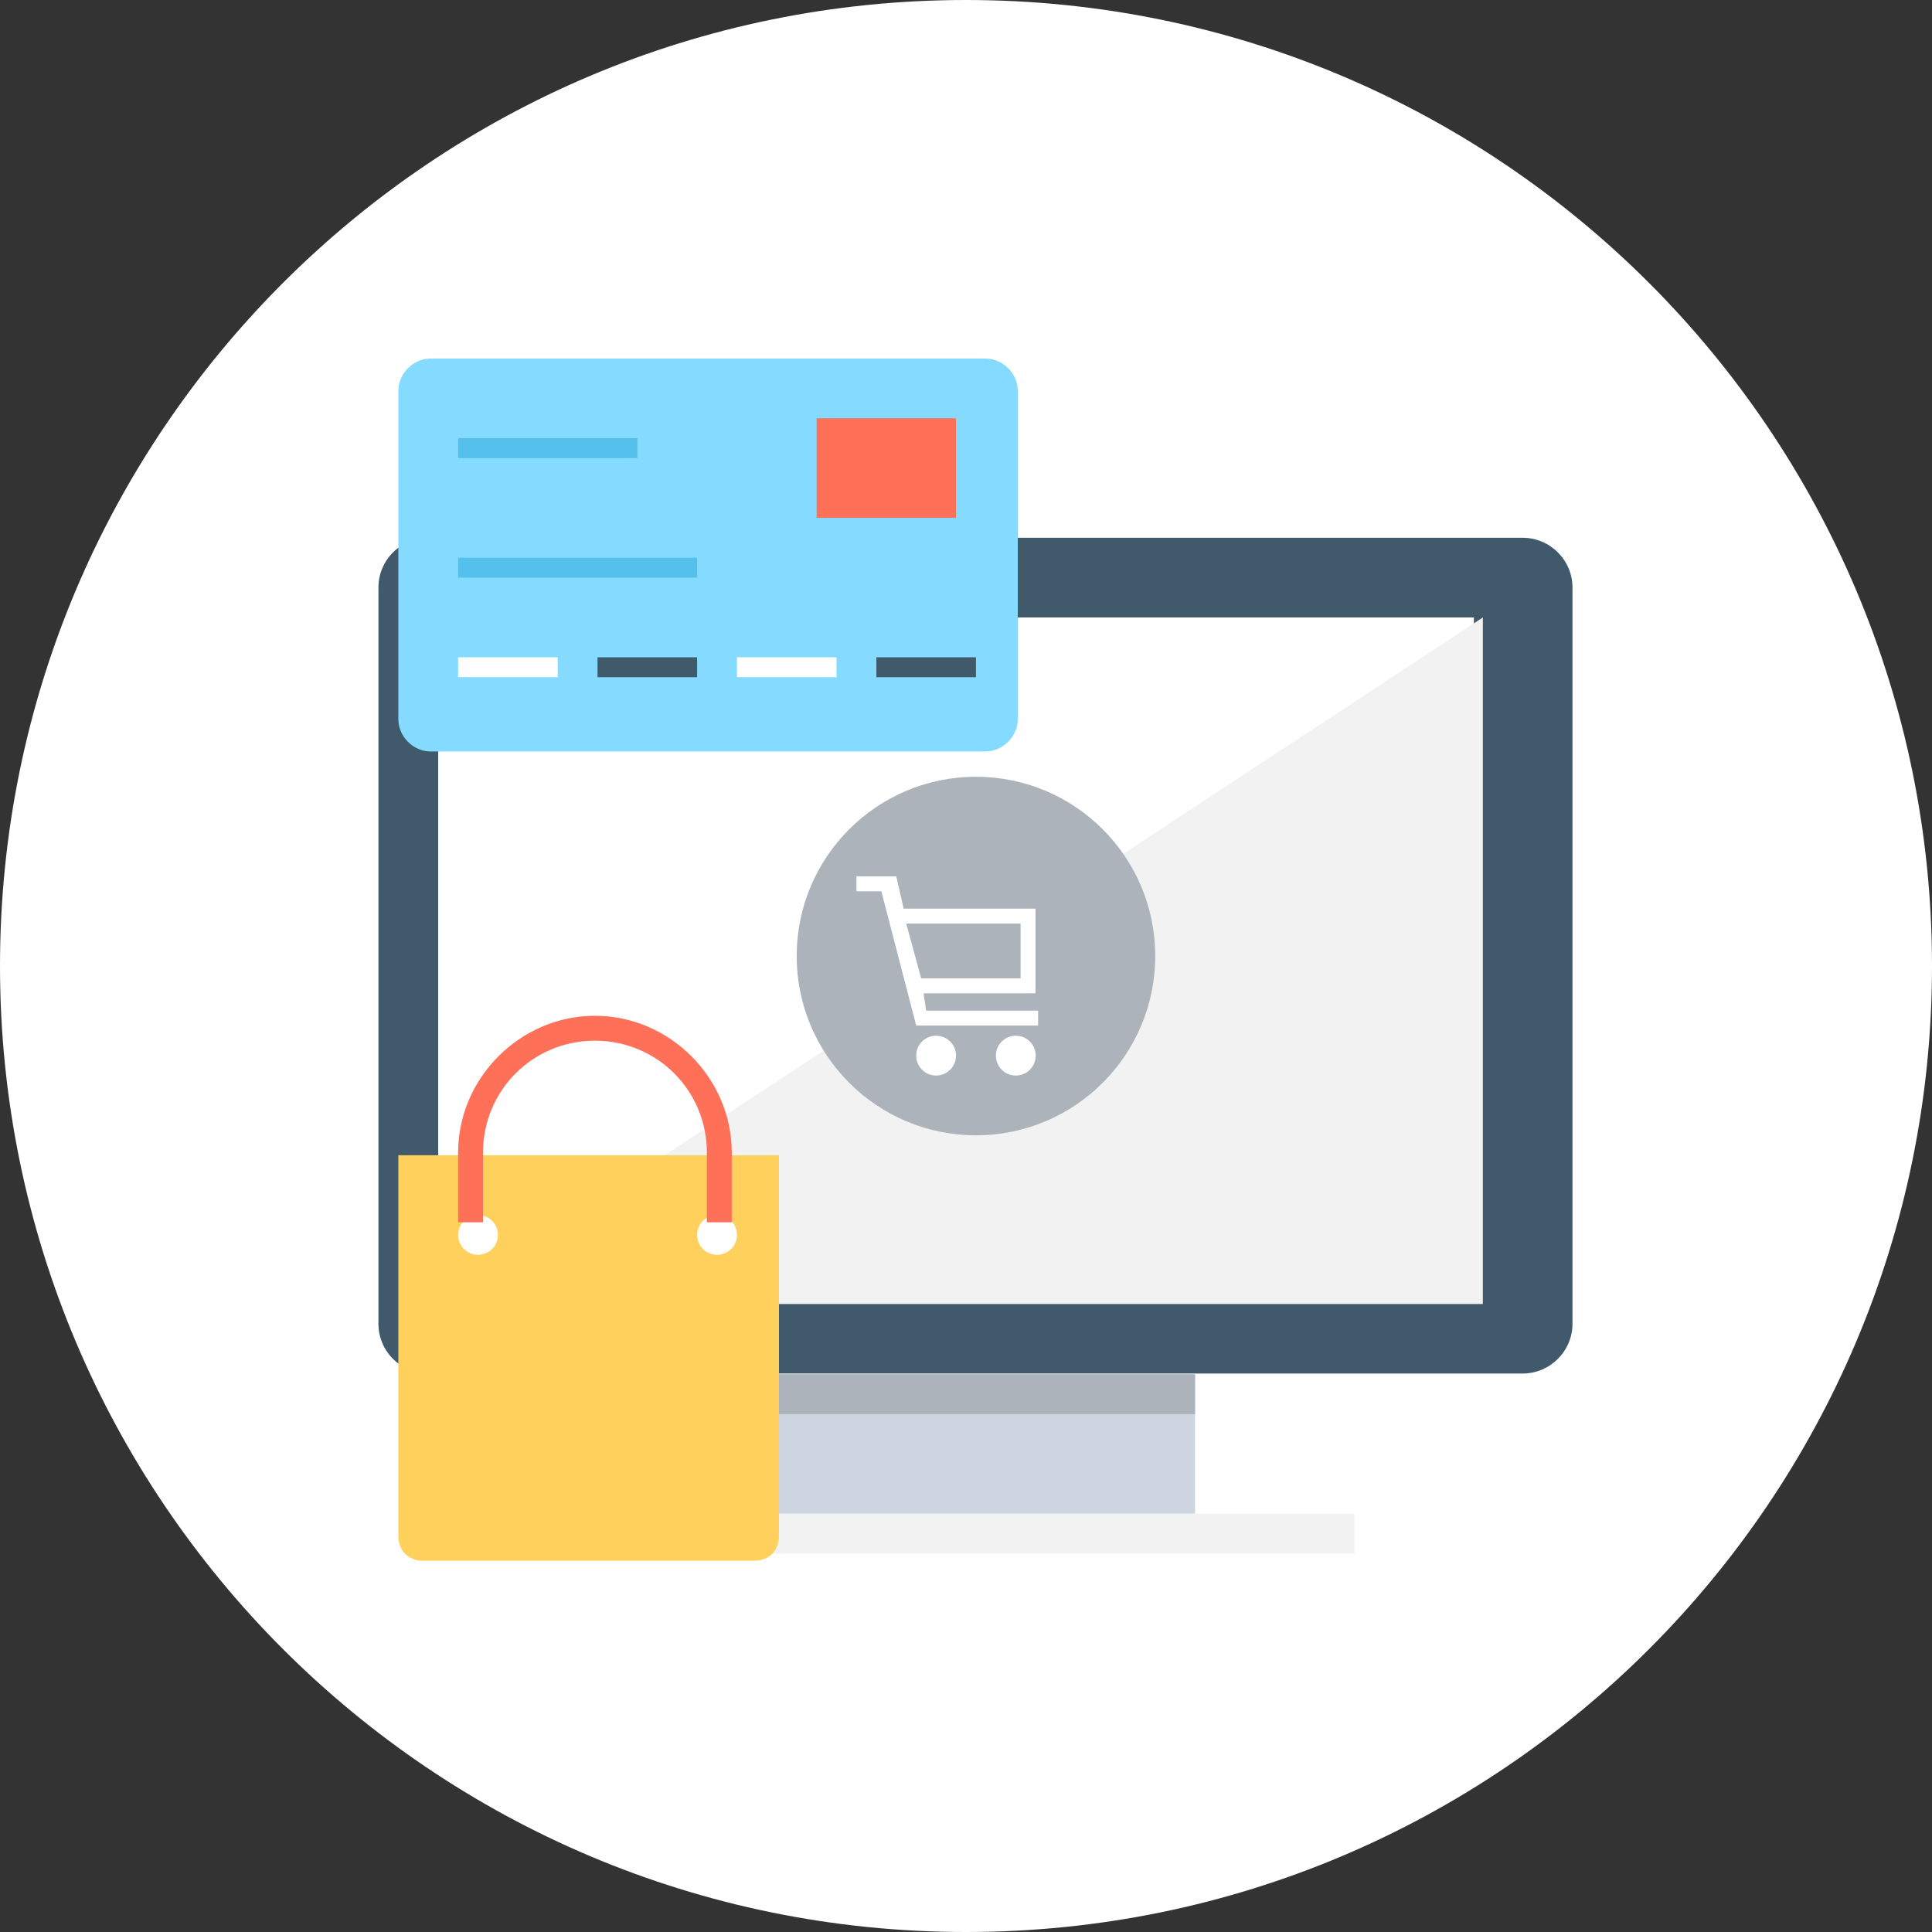<svg id="SvgjsSvg1146" xmlns="http://www.w3.org/2000/svg" version="1.1" xmlns:xlink="http://www.w3.org/1999/xlink" xmlns:svgjs="http://svgjs.com/svgjs" width="97" height="97" viewBox="0 0 97 97"><rect x="0" y="0" width="97" height="97" fill="#333333" stroke="none"/><title>Oval 2 Copy</title><desc>Created with Avocode.</desc><defs id="SvgjsDefs1147"></defs><path id="SvgjsPath1148" d="M1055 1464.5C1055 1437.714 1076.714 1416 1103.5 1416C1130.286 1416 1152 1437.714 1152 1464.5C1152 1491.286 1130.286 1513 1103.5 1513C1076.714 1513 1055 1491.286 1055 1464.5Z " fill="#ffffff" fill-opacity="1" transform="matrix(1,0,0,1,-1055,-1416)"></path><path id="SvgjsPath1149" d="M1131.45 1443H1076.5C1075.12 1443 1074 1444.12 1074 1445.5V1482.46C1074 1483.84 1075.12 1484.96 1076.5 1484.96H1131.45C1132.82 1484.96 1133.95 1483.84 1133.95 1482.46V1445.5C1133.95 1444.12 1132.82 1443 1131.45 1443Z " fill="#40596b" fill-opacity="1" transform="matrix(1,0,0,1,-1055,-1416)"></path><path id="SvgjsPath1150" d="M1077 1481V1447H1129V1481Z " fill="#ffffff" fill-opacity="1" transform="matrix(1,0,0,1,-1055,-1416)"></path><path id="SvgjsPath1151" d="M1129.45 1447V1481.47H1077Z " fill="#f2f2f2" fill-opacity="1" transform="matrix(1,0,0,1,-1055,-1416)"></path><path id="SvgjsPath1152" d="M1092 1492V1485H1115V1492Z " fill="#cdd6e0" fill-opacity="1" transform="matrix(1,0,0,1,-1055,-1416)"></path><path id="SvgjsPath1153" d="M1086 1494V1492H1123V1494Z " fill="#f2f2f2" fill-opacity="1" transform="matrix(1,0,0,1,-1055,-1416)"></path><path id="SvgjsPath1154" d="M1092 1487V1485H1115V1487Z " fill="#acb3ba" fill-opacity="1" transform="matrix(1,0,0,1,-1055,-1416)"></path><path id="SvgjsPath1155" d="M1095 1464C1095 1459.029 1099.029 1455 1104 1455C1108.971 1455 1113 1459.029 1113 1464C1113 1468.971 1108.971 1473 1104 1473C1099.029 1473 1095 1468.971 1095 1464Z " fill="#acb3ba" fill-opacity="1" transform="matrix(1,0,0,1,-1055,-1416)"></path><path id="SvgjsPath1156" d="M1101.37 1465.87H1106.99V1461.62H1100.37L1100 1460H1098V1460.75H1099.25L1101 1467.49H1107.12V1466.74H1101.5ZM1106.24 1462.37V1465.12H1101.25L1100.5 1462.37Z " fill="#ffffff" fill-opacity="1" transform="matrix(1,0,0,1,-1055,-1416)"></path><path id="SvgjsPath1157" d="M1101 1469C1101 1468.448 1101.448 1468 1102 1468C1102.552 1468 1103 1468.448 1103 1469C1103 1469.552 1102.552 1470 1102 1470C1101.448 1470 1101 1469.552 1101 1469Z " fill="#ffffff" fill-opacity="1" transform="matrix(1,0,0,1,-1055,-1416)"></path><path id="SvgjsPath1158" d="M1105 1469C1105 1468.448 1105.448 1468 1106 1468C1106.552 1468 1107 1468.448 1107 1469C1107 1469.552 1106.552 1470 1106 1470C1105.448 1470 1105 1469.552 1105 1469Z " fill="#ffffff" fill-opacity="1" transform="matrix(1,0,0,1,-1055,-1416)"></path><path id="SvgjsPath1159" d="M1106.1 1435.62V1452.11C1106.1 1452.98 1105.35 1453.73 1104.47 1453.73H1076.62C1075.75 1453.73 1075 1452.98 1075 1452.11V1435.62C1075 1434.75 1075.75 1434 1076.62 1434H1104.47C1105.35 1434 1106.1 1434.75 1106.1 1435.62Z " fill="#84dbff" fill-opacity="1" transform="matrix(1,0,0,1,-1055,-1416)"></path><path id="SvgjsPath1160" d="M1096 1442V1437H1103V1442Z " fill="#ff7058" fill-opacity="1" transform="matrix(1,0,0,1,-1055,-1416)"></path><path id="SvgjsPath1161" d="M1078 1439V1438H1087V1439Z " fill="#54c0eb" fill-opacity="1" transform="matrix(1,0,0,1,-1055,-1416)"></path><path id="SvgjsPath1162" d="M1078 1445V1444H1090V1445Z " fill="#54c0eb" fill-opacity="1" transform="matrix(1,0,0,1,-1055,-1416)"></path><path id="SvgjsPath1163" d="M1078 1450V1449H1083V1450Z " fill="#ffffff" fill-opacity="1" transform="matrix(1,0,0,1,-1055,-1416)"></path><path id="SvgjsPath1164" d="M1085 1450V1449H1090V1450Z " fill="#40596b" fill-opacity="1" transform="matrix(1,0,0,1,-1055,-1416)"></path><path id="SvgjsPath1165" d="M1092 1450V1449H1097V1450Z " fill="#ffffff" fill-opacity="1" transform="matrix(1,0,0,1,-1055,-1416)"></path><path id="SvgjsPath1166" d="M1099 1450V1449H1104V1450Z " fill="#40596b" fill-opacity="1" transform="matrix(1,0,0,1,-1055,-1416)"></path><path id="SvgjsPath1167" d="M1075 1474V1493.11C1075 1493.86 1075.5 1494.36 1076.25 1494.36H1092.86C1093.61 1494.36 1094.11 1493.86 1094.11 1493.11V1474Z " fill="#ffd15c" fill-opacity="1" transform="matrix(1,0,0,1,-1055,-1416)"></path><path id="SvgjsPath1168" d="M1078 1478C1078 1477.448 1078.448 1477 1079 1477C1079.552 1477 1080 1477.448 1080 1478C1080 1478.552 1079.552 1479 1079 1479C1078.448 1479 1078 1478.552 1078 1478Z " fill="#ffffff" fill-opacity="1" transform="matrix(1,0,0,1,-1055,-1416)"></path><path id="SvgjsPath1169" d="M1090 1478C1090 1477.448 1090.448 1477 1091 1477C1091.552 1477 1092 1477.448 1092 1478C1092 1478.552 1091.552 1479 1091 1479C1090.448 1479 1090 1478.552 1090 1478Z " fill="#ffffff" fill-opacity="1" transform="matrix(1,0,0,1,-1055,-1416)"></path><path id="SvgjsPath1170" d="M1091.74 1477.37H1090.49V1473.87C1090.49 1470.75 1087.99 1468.25 1084.87 1468.25C1081.75 1468.25 1079.25 1470.75 1079.25 1473.87V1477.37H1078V1473.87C1078 1470.12 1081.12 1467 1084.87 1467C1088.62 1467 1091.74 1470.12 1091.74 1473.87Z " fill="#ff7058" fill-opacity="1" transform="matrix(1,0,0,1,-1055,-1416)"></path></svg>